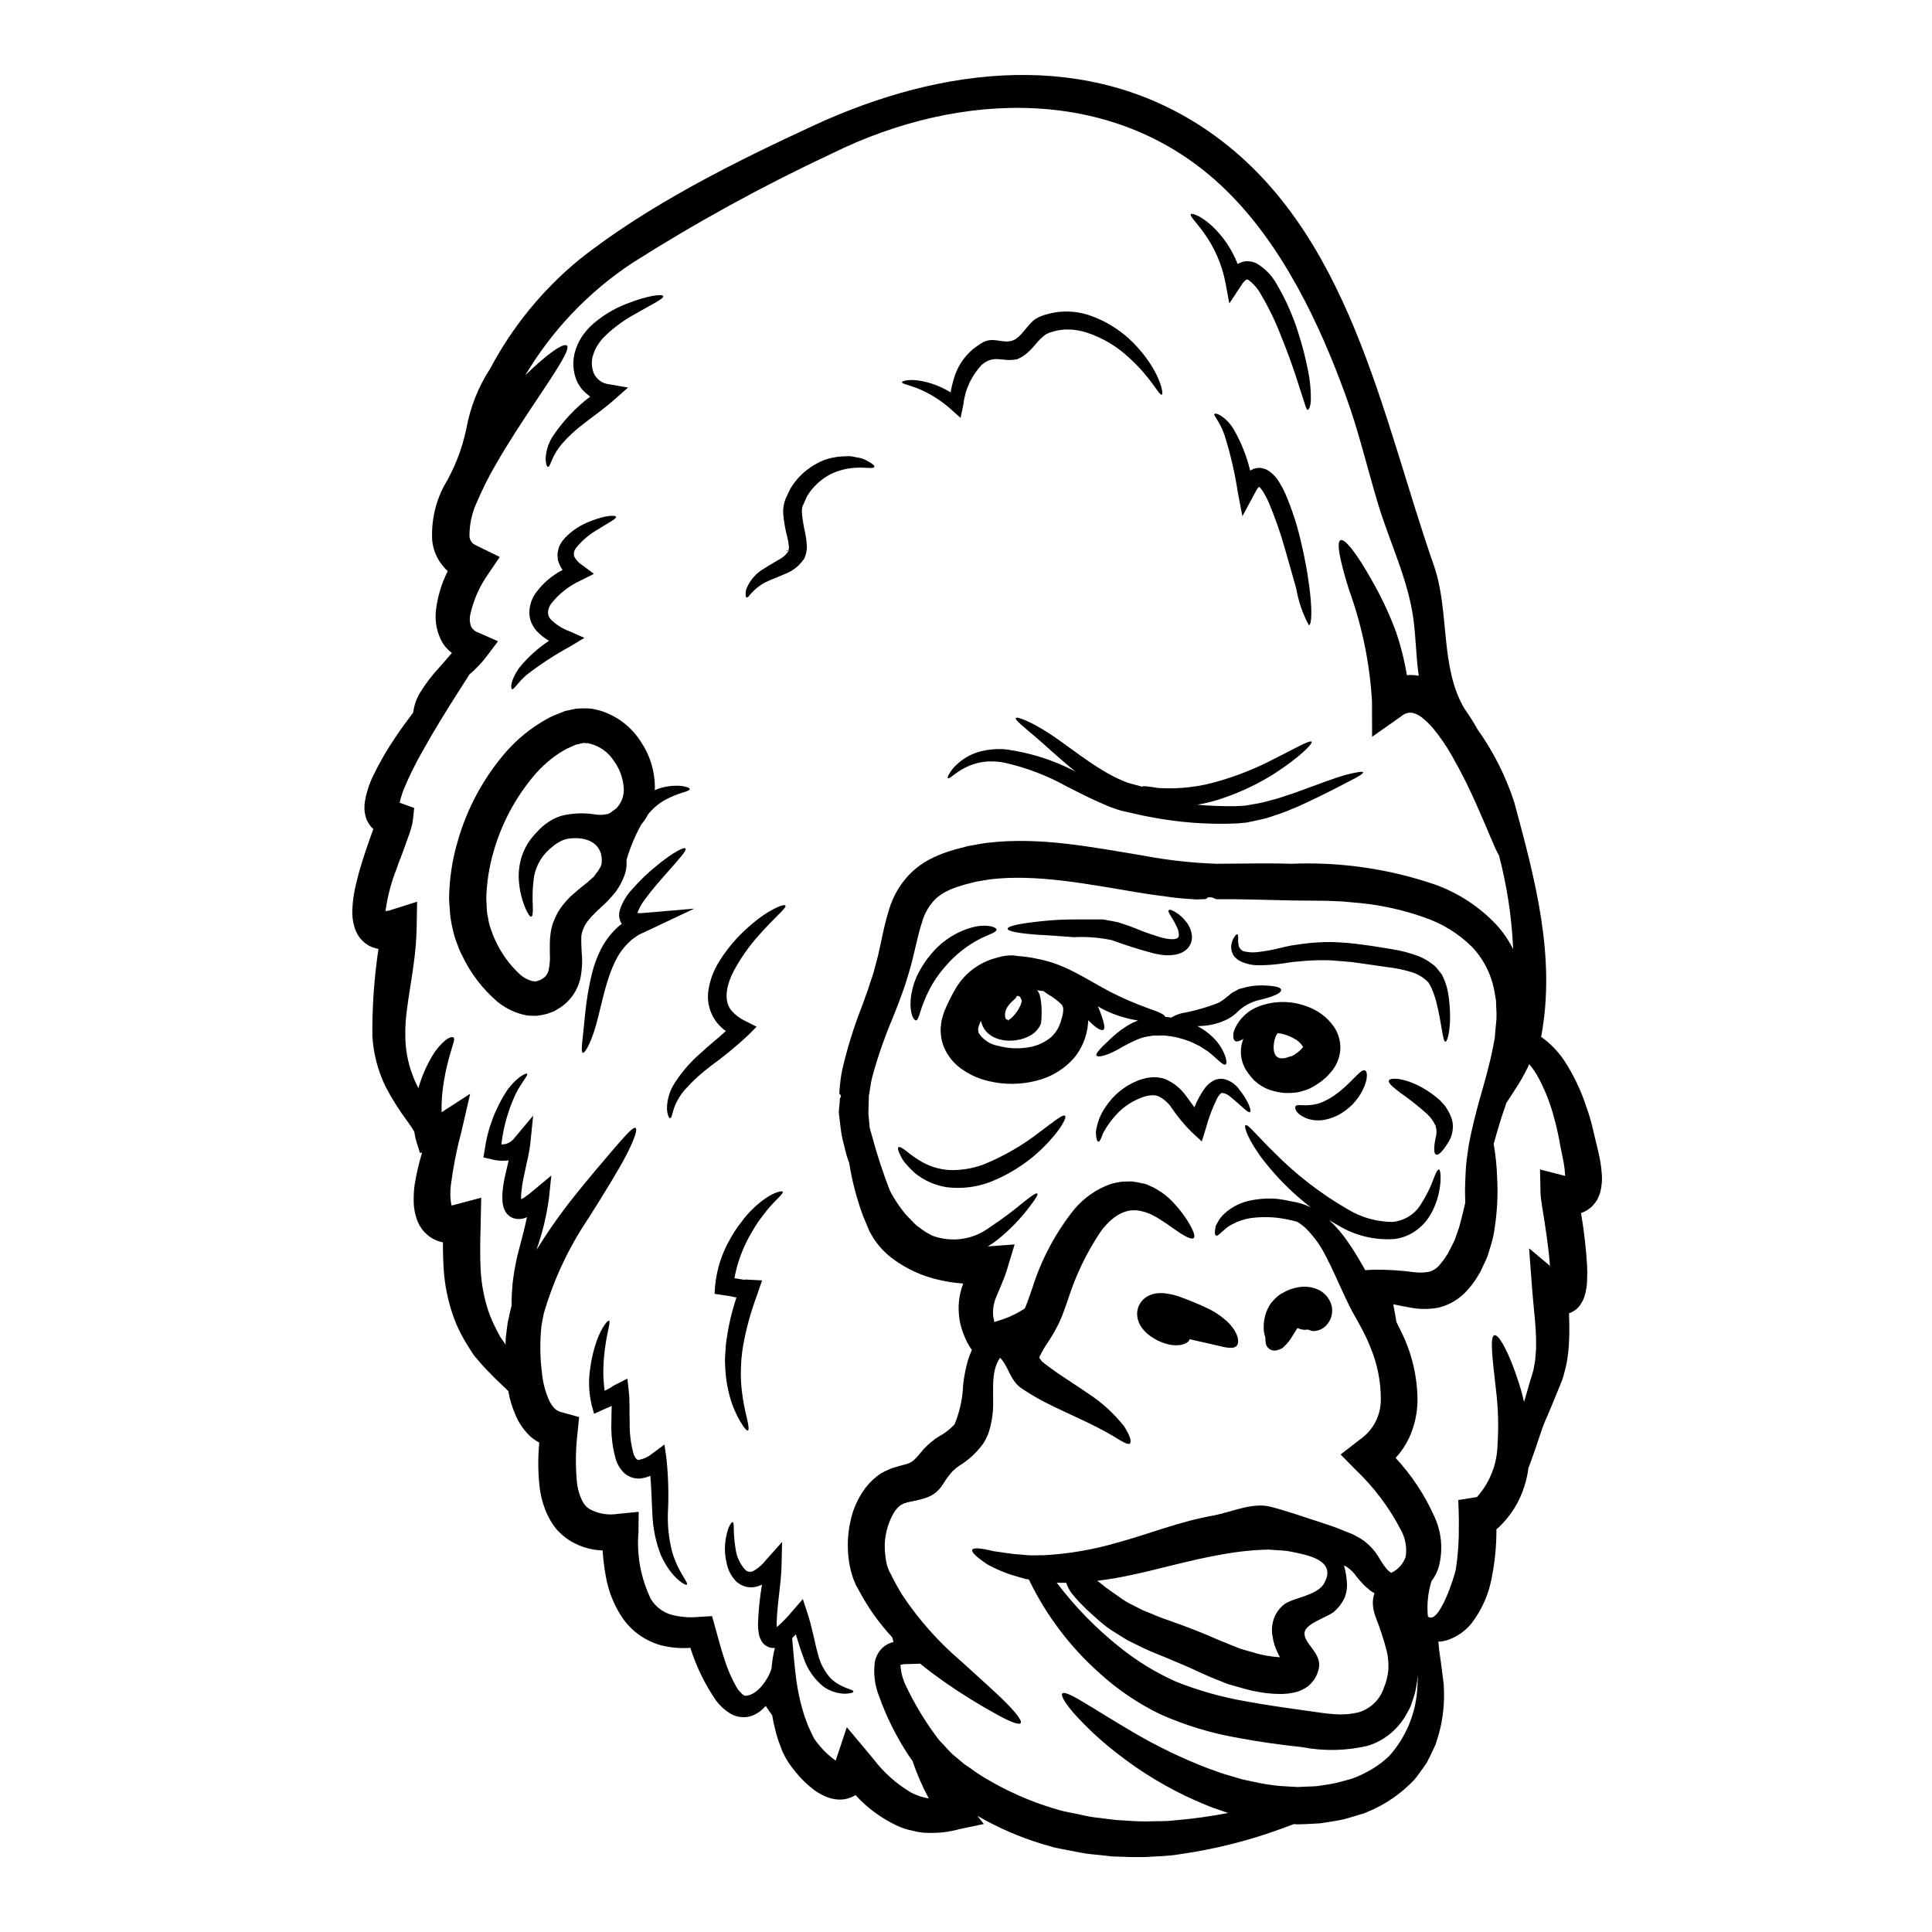 <?xml version="1.0" encoding="UTF-8"?>
<!-- Uploaded to: ICON Repo, www.iconrepo.com, Generator: ICON Repo Mixer Tools -->
<svg fill="#000000" width="800px" height="800px" version="1.1" viewBox="144 144 512 512" xmlns="http://www.w3.org/2000/svg">
 <g>
  <path d="m276.43 498.13c0 0.031 0.031 0.031 0.059 0.059l0.086 0.117h0.004c0.02 0.055 0.051 0.105 0.09 0.148l0.395 0.527 0.734 1.062c0.051 0.113 0.113 0.223 0.18 0.324 0.031-0.473 0-0.941 0.031-1.387l0.027-0.293 0.031-0.531 0.086-0.531 0.117-1.086 0.297-2.148c0.324-1.445 0.617-2.918 1-4.297-0.027-1.887 0.09-3.856 0.27-5.981 0.297-2.449 0.719-4.887 1.262-7.297 0.828-3.297 1.828-6.769 2.562-10.273-0.176 0.059-0.324 0.145-0.531 0.23v0.004c-0.566 0.191-1.164 0.285-1.762 0.266-0.832 0.008-1.648-0.25-2.328-0.734-0.398-0.305-0.75-0.672-1.031-1.09-0.191-0.34-0.355-0.695-0.496-1.059-0.18-0.566-0.297-1.148-0.355-1.738-0.062-0.914-0.055-1.836 0.031-2.754 0.168-1.605 0.441-3.199 0.82-4.769 0.266-1.148 0.531-2.266 0.789-3.387-1.594 0.211-3.211 0.094-4.754-0.344l-1.941-0.445 0.324-1.914c0.801-5.777 2.906-11.297 6.156-16.141 2.707-3.543 4.887-4.328 5.117-4.121 0.395 0.328-1.441 2.121-3.059 5.414-1.969 4.203-3.242 8.699-3.773 13.309 0.418 0.008 0.832-0.031 1.238-0.117 0.953-0.309 1.781-0.918 2.359-1.734l4.824-5.769-0.762 7.477c-0.188 1.523-0.465 3.035-0.824 4.531-0.293 1.387-0.617 2.797-0.91 4.238-0.301 1.391-0.516 2.797-0.652 4.211-0.066 0.566-0.074 1.137-0.027 1.703 0.203-0.113 0.395-0.172 0.617-0.324l0.004 0.004c0.93-0.613 1.816-1.293 2.648-2.031l4.723-3.938-0.617 5.902v0.004c-0.625 4.711-1.742 9.348-3.328 13.832 2.606-4.238 5.438-8.336 8.48-12.273 5.18-6.625 9.535-11.598 12.48-15.07 3.004-3.445 4.723-5.328 5.297-5.004 0.574 0.328-0.203 2.824-2.328 6.977-2.121 4.148-5.707 9.891-10.062 16.84v-0.004c-5.234 7.723-9.234 16.215-11.863 25.164-0.297 1.207-0.445 2.328-0.676 3.504-0.438 4.086-0.395 8.203 0.117 12.277 0.219 2.562 0.863 5.07 1.914 7.418 0.387 0.871 0.934 1.66 1.617 2.328 0.523 0.422 1.137 0.715 1.793 0.855l4.535 1.262-0.395 4.094c-0.547 4.484-0.598 9.012-0.148 13.508 0.184 1.465 0.59 2.894 1.207 4.238 0.414 1.02 1.121 1.891 2.031 2.504 2.34 1.293 5.051 1.746 7.684 1.297l5.414-0.527-0.059 5.356h0.004c-0.52 6.137 0.629 12.301 3.324 17.84 1.207 1.93 3.066 3.359 5.242 4.031 2.426 0.66 4.949 0.867 7.449 0.621l3.473-0.207 0.828 2.918c0.91 3.293 1.645 6.094 2.559 8.801l-0.004-0.004c0.762 2.402 1.766 4.719 3.004 6.914 0.422 0.762 0.969 1.449 1.617 2.031 0.504 0.395 0.59 0.445 0.945 0.445 3.207-0.176 6.094-4.652 6.828-7.273 0.141-1.828 0.434-3.641 0.883-5.418-0.324 0.031-0.652 0.031-0.973 0-0.871-0.18-1.66-0.645-2.238-1.32-0.625-0.832-1.012-1.82-1.117-2.859-0.105-0.719-0.152-1.445-0.148-2.176 0.117-3.492 0.473-6.977 1.062-10.422-0.117 0.059-0.207 0.117-0.328 0.176-0.535 0.23-1.098 0.391-1.676 0.473-0.602 0.117-1.223 0.117-1.824 0-1.172-0.188-2.254-0.738-3.09-1.574-1.215-1.277-2.047-2.867-2.414-4.59-0.324-1.285-0.492-2.609-0.5-3.934 0.012-1.863 0.32-3.711 0.914-5.477 0.5-1.117 0.91-1.676 1.145-1.617s0.328 0.734 0.297 1.969c0.039 1.625 0.188 3.25 0.438 4.856 0.242 2.203 1.18 4.273 2.684 5.906 0.664 0.555 1.629 0.578 2.324 0.059 1.227-0.746 2.305-1.715 3.176-2.856l4.18-4.68-0.145 6.269c-0.117 5.062-1.207 10.332-1.297 15.395 0.027 0.297 0.027 0.59 0.059 0.887h0.004c1.488-1.297 2.867-2.715 4.121-4.238l2.754-3.18 1.266 3.856c1.297 3.973 1.824 7.535 2.676 10.477h0.004c0.555 2.473 1.73 4.762 3.414 6.652 2.973 2.859 6.18 2.859 6.035 3.543 0 0.266-0.707 0.473-2.09 0.559-2.078-0.012-4.102-0.66-5.797-1.855-2.469-1.973-4.312-4.621-5.305-7.621-0.762-1.969-1.383-4.121-2.059-6.269-0.297 0.324-0.648 0.645-0.973 1 0.266 2.754 0.5 6.625 1.117 11.277l0.004-0.004c0.348 2.484 0.859 4.941 1.531 7.356 0.328 1.242 0.73 2.461 1.207 3.656 0.395 1.234 1.262 2.824 1.914 4.266 0.027 0 0.5 0.789 0.883 1.207 0.414 0.527 0.887 1.086 1.355 1.617h-0.004c0.953 1.027 1.996 1.965 3.121 2.801 0.145 0.086 0.266 0.172 0.414 0.266l2.945-8.832 5.766 6.887 1.207 1.445v-0.004c2.754 3.66 6.207 6.734 10.156 9.055 1.438 0.742 2.988 1.25 4.594 1.5-1.715-3.195-3.164-6.523-4.332-9.953-0.031-0.059-0.234-0.324-0.234-0.324l-0.734-1.059-0.004 0.004c-3.269-4.949-5.93-10.277-7.918-15.867-1.133-2.902-1.496-6.043-1.059-9.129 0.234-1.047 0.695-2.031 1.355-2.883 0.691-0.891 1.617-1.57 2.676-1.969 0.285-0.113 0.582-0.203 0.883-0.266-0.09-0.414-0.176-0.828-0.297-1.207h0.004c-1.762-1.91-3.402-3.926-4.918-6.035-1.477-2.113-2.824-4.312-4.031-6.59l-0.469-0.855-0.148-0.203c-0.027-0.09-0.176-0.395-0.176-0.395l-0.027-0.117-0.176-0.395h-0.004c-0.297-0.66-0.543-1.336-0.738-2.031-0.465-1.516-0.781-3.074-0.941-4.652-0.336-3.055-0.188-6.144 0.441-9.156 0.633-3.324 2.012-6.465 4.035-9.184 1.156-1.52 2.559-2.832 4.148-3.887 0.867-0.484 1.762-0.918 2.68-1.297 0 0 1.383-0.395 1.441-0.441 3.477-1.059 3.652-0.527 5.977-3.238l0.707-0.852 0.324-0.414 0.09-0.09 0.293-0.324 0.176-0.145v0.004c0.492-0.523 1.02-1.016 1.574-1.473l1.09-0.855 0.855-0.559h-0.004c1.59-0.852 3.031-1.953 4.269-3.266 1.402-3.356 2.18-6.938 2.293-10.57 0.258-2.176 0.684-4.332 1.27-6.445 0.293-0.941 0.645-1.859 1.059-2.754-0.27-0.32-0.504-0.664-0.707-1.027-0.465-0.762-0.871-1.559-1.207-2.387-0.324-0.766-0.586-1.531-0.855-2.363-0.117-0.395-0.234-0.828-0.352-1.328l0.004 0.004c-0.117-0.484-0.195-0.977-0.238-1.473-0.402-2.938-0.078-5.93 0.941-8.715 0.035-0.098 0.062-0.195 0.086-0.297-2.07-0.145-4.129-0.445-6.152-0.906-4.656-1.004-9.039-3.019-12.832-5.906-1.941-1.504-3.606-3.336-4.914-5.414l-0.473-0.828-0.234-0.395-0.117-0.203-0.203-0.441-0.531-1.266c-0.355-0.855-0.703-1.707-1.059-2.531h-0.004c-1.68-4.551-2.914-9.254-3.68-14.043-0.145-0.469-0.324-0.969-0.5-1.441-0.395-1.207-0.648-2.473-0.973-3.707-0.344-1.293-0.598-2.609-0.766-3.938-0.148-1.383-0.328-2.754-0.5-4.18 0-1.262 0.266-2.531 0.266-3.793l0.266-0.473v-0.395l-0.266-0.328-0.145-0.055 0.055-1.031 0.207-2.121c0.156-1.418 0.402-2.82 0.738-4.207 1.324-5.5 3.035-10.898 5.113-16.16 0.473-1.297 0.941-2.621 1.414-3.938 0.395-1.266 0.828-2.531 1.266-3.828 0.441-1.301 0.762-2.754 1.145-4.148l0.297-1.09 0.207-0.941 0.469-2.09c0.617-2.887 1.207-5.902 2.238-9.215h0.004c1.09-3.723 3.102-7.109 5.856-9.84 1.445-1.383 3.066-2.559 4.828-3.504 1.641-0.859 3.352-1.578 5.117-2.148 1.676-0.559 3.414-0.941 5.117-1.414 1.734-0.297 3.477-0.676 5.211-0.883 14.07-1.648 27.816 1.203 41.211 3.387h-0.004c6.414 1.219 12.906 1.945 19.43 2.176 6.715-0.027 13.383-0.203 19.84 0 13.023-0.547 26.035 1.348 38.359 5.594 6.125 2.246 11.641 5.894 16.102 10.66 1.73 1.922 3.199 4.07 4.356 6.387-0.355-8.375-1.609-16.688-3.738-24.797-1.18-2.004-2.793-6.387-5.512-12.453-2.086-4.863-4.453-9.602-7.082-14.191-1.441-2.543-3.109-4.957-4.977-7.211-0.883-1.02-1.859-1.957-2.918-2.793-0.738-0.594-1.605-1.004-2.527-1.207-1.012-0.133-2.031 0.18-2.797 0.852l-7.832 5.512-0.027-9.445c-0.59-10.086-2.641-20.027-6.094-29.52-2.387-7.684-3.418-12.625-2.238-13.156 1.148-0.469 4.238 3.445 8.266 10.602v-0.004c2.449 4.262 4.555 8.715 6.289 13.312 1.352 3.871 2.363 7.852 3.031 11.895 0.992-0.109 1.996-0.07 2.977 0.117 0.055 0 0.113 0.031 0.172 0.031-0.703-4.723-0.734-9.418-1.355-14.512-1.324-10.773-6.445-20.992-9.535-31.352-2.824-9.418-5.062-19.047-8.445-28.289-7.008-19.34-16.957-40.215-31.969-54.754-28.547-27.715-70.121-26.336-104.18-9.523-18.328 8.574-36.086 18.316-53.164 29.168-11.48 7.641-21.098 17.762-28.141 29.617 5.949-5.828 10.215-8.684 11.039-7.871 0.973 0.973-2.824 6.625-8.859 15.66-3.004 4.535-6.598 9.918-10.066 15.984h-0.004c-1.801 3.09-3.41 6.293-4.812 9.586-1.395 2.891-2.109 6.062-2.09 9.273 0.012 0.609 0.242 1.191 0.648 1.645 0.203 0.395 0.941 0.734 1.734 1.121l5.652 2.754-3.121 4.59v0.004c-2.207 3.148-3.785 6.699-4.648 10.449-0.281 1.109-0.23 2.277 0.148 3.356 0.422 0.812 1.152 1.418 2.031 1.68l5.117 2.266-2.856 3.797c-1.383 1.84-2.969 3.516-4.723 5.004-1 1.574-2.117 3.324-3.352 5.269-2.754 4.328-6.035 9.57-9.363 15.57h-0.004c-1.73 3.078-3.281 6.254-4.648 9.512-0.465 1.176-0.84 2.387-1.117 3.621l3.852 1.414-0.324 3.09h0.004c-0.105 0.785-0.27 1.562-0.5 2.324l-0.531 1.648c-0.324 1-0.762 2-1.086 3.004-0.617 1.941-1.531 3.887-2.148 5.856-1.461 3.621-2.469 7.406-3.004 11.273v0.117l0.883-0.117 7.477-2.363-0.117 6.918c-0.234 11.273-3.18 20.516-3.004 28.316v0.004c-0.023 3.617 0.613 7.211 1.887 10.598 0.449 1.23 0.977 2.43 1.574 3.59 0.773-2.727 1.871-5.356 3.266-7.828 0.973-1.828 2.269-3.465 3.824-4.828 1.148-0.914 1.914-1 2.207-0.789 0.395 0.297 0.086 1.117-0.266 2.297-0.328 1.117-0.887 2.887-1.414 5.09l0.004 0.004c-0.652 2.66-1.105 5.367-1.352 8.094-0.117 1.441-0.156 2.887-0.117 4.332l7.578-4.906-2.43 10.5c-1.223 4.566-2.125 9.207-2.711 13.895-0.211 1.734-0.152 3.492 0.18 5.207 0.418-0.059 0.832-0.156 1.234-0.289l6.652-1.766-0.145 6.652v0.676c-0.148 4.383-0.207 8.504 0.027 12.336 0.23 3.543 0.914 7.043 2.031 10.418 0.539 1.566 1.199 3.09 1.965 4.562 0.355 0.707 0.734 1.414 1.09 2.121h0.004c-0.02-0.02-0.043-0.031-0.07-0.031zm110.39-29.406 0.176 0.117c0.762 0.531 1.574 1.18 2.234 1.617 0.648 0.328 1.234 0.707 1.914 1.031 5.086 1.871 10.77 1.039 15.105-2.207 3.156-2.086 6.191-4.344 9.094-6.769 2.09-1.648 3.266-2.473 3.543-2.207 0.277 0.266-0.469 1.473-2.117 3.59v-0.004c-2.398 3.172-5.176 6.039-8.266 8.539-0.863 0.684-1.766 1.312-2.707 1.883l7.086-0.531-2.031 6.715c-0.914 2.941-2.031 5.117-2.754 7.035h-0.004c-0.633 1.395-0.953 2.91-0.941 4.445l0.059 0.707h0.004c0.004-0.035-0.008-0.066-0.031-0.09-0.004 0.09 0.004 0.18 0.031 0.266l0.145 0.762c0.059 0.266 0.117 0.5 0.176 0.766l0.297-0.148v0.004c0.059-0.016 0.117-0.035 0.176-0.059l0.266-0.086 0.559-0.176v-0.004c1.402-0.406 2.762-0.949 4.062-1.617 0.973-0.473 1.828-1.004 2.648-1.504 0.09-0.234 0.207-0.441 0.297-0.645 0.5-1.18 1.18-3.238 1.828-5.066h-0.004c2.379-7.484 6.117-14.469 11.02-20.605 2.551-3.043 5.863-5.352 9.602-6.691 0.934-0.27 1.887-0.477 2.852-0.617 0.973-0.059 1.914-0.086 2.856-0.086 0.887 0.117 1.766 0.297 2.594 0.473l0.617 0.113 0.145 0.059c0.168 0.031 0.336 0.07 0.5 0.121 0.078 0.043 0.156 0.082 0.238 0.117l0.883 0.395 0.855 0.395 1.09 0.648h-0.004c0.652 0.367 1.273 0.789 1.855 1.262 0.945 0.754 1.824 1.59 2.621 2.504 1.238 1.348 2.352 2.809 3.324 4.356 1.531 2.504 2.117 4.031 1.648 4.535s-2.09-0.207-4.449-1.859c-1.18-0.789-2.559-1.824-4.148-2.824h0.004c-0.793-0.531-1.621-1.012-2.473-1.441-0.375-0.195-0.773-0.352-1.18-0.473l-0.559-0.23-0.91-0.234c-3.738-1.004-7.449 0.676-10.922 5.324-3.75 5.59-6.684 11.688-8.715 18.105-0.676 1.828-1.148 3.445-2.148 5.711-0.887 1.887-1.91 3.703-3.062 5.441-0.82 1.168-1.547 2.398-2.176 3.684-0.117 0.207-0.059 0.234-0.145 0.395-0.031 0-0.148 0.031 0.027 0.297 0.176 0.266 0.441 0.531 0.648 0.855 0.559 0.441 1.355 1.09 1.793 1.387 1.203 0.855 2.328 1.734 3.562 2.5 2.383 1.621 4.766 3.121 6.914 4.625v-0.008c3.598 2.344 6.789 5.258 9.449 8.625 1.648 2.504 2.031 4.148 1.574 4.594-0.457 0.445-2.031-0.445-4.383-1.945-2.207-1.297-5.652-3.121-10.156-5.18-2.238-1.062-4.769-2.18-7.539-3.594-1.383-0.645-2.824-1.531-4.297-2.387-0.914-0.559-1.414-0.883-2.176-1.383-3.289-2.172-3.484-5.777-5.848-8.234-2.754 3.707-1.527 9.977-1.941 14.367v-0.004c-0.121 1.34-0.348 2.668-0.676 3.973l-0.324 1.18-0.297 0.828h0.004c-0.34 0.828-0.754 1.629-1.238 2.387-1.727 2.391-3.918 4.414-6.445 5.941l-0.648 0.473-0.324 0.297c-0.402 0.309-0.766 0.664-1.09 1.059l-0.059 0.059c-0.027 0.027-0.266 0.355-0.266 0.355l-0.5 0.617c-0.324 0.395-0.59 0.855-0.883 1.262l-0.562 0.855c-0.117 0.176-0.145 0.234-0.352 0.531-0.203 0.297-0.445 0.527-0.676 0.789l0.004-0.004c-0.562 0.613-1.219 1.129-1.945 1.531-0.543 0.297-1.117 0.535-1.707 0.707-0.805 0.258-1.617 0.473-2.441 0.648l-1.887 0.395-0.5 0.117-0.176 0.086c-0.148 0.031-0.297 0.09-0.441 0.117-0.328 0.09-0.559 0.324-0.887 0.414-0.602 0.441-1.133 0.973-1.574 1.574-2.137 3.359-3.07 7.344-2.648 11.305 0.062 0.902 0.195 1.797 0.395 2.68 0.113 0.504 0.273 0.996 0.473 1.473l0.145 0.395 0.09 0.176 0.395 0.734v0.004c0.945 1.934 1.984 3.82 3.121 5.648 4.324 6.484 9.527 12.34 15.453 17.398 5.062 4.621 9.391 8.418 12.16 11.246 2.766 2.824 4.09 4.68 3.68 5.207-0.41 0.527-2.535-0.23-6.039-2.148-4.898-2.668-9.645-5.606-14.219-8.801-2-1.414-4.148-3.004-6.356-4.797l-3.856 0.117c-0.508-0.031-1.016 0.07-1.473 0.293 0.176 0.086 0.059 0.086 0.117 0.266 0.148 1.789 0.629 3.535 1.414 5.152 2.242 4.75 4.957 9.266 8.094 13.48l0.586 0.789 0.09 0.09c0.059 0.059 0.441 0.5 0.441 0.5l1.574 1.676h0.004c0.492 0.578 1.02 1.125 1.574 1.648l1.531 1.266 1.574 1.324 1.855 1.266h-0.004c1.227 0.918 2.508 1.762 3.832 2.531 5.609 3.356 11.609 6.016 17.863 7.922l2.031 0.586 0.828 0.207 1.09 0.234c1.5 0.293 2.973 0.586 4.414 0.91h-0.004c1.391 0.309 2.797 0.527 4.215 0.652 1.324 0.176 2.648 0.355 3.977 0.5 2.707 0.176 5.414 0.395 8.035 0.395 2.621-0.117 5.211 0.031 7.742-0.297h-0.004c4.723-0.395 9.418-1.043 14.07-1.941-0.762-0.266-1.531-0.531-2.293-0.789-2.297-0.703-4.418-1.703-6.539-2.59v0.004c-7.273-3.246-14.121-7.367-20.395-12.273-4.234-3.242-8.156-6.871-11.719-10.836-2.414-2.824-3.445-4.68-3.004-5.18s2.387 0.355 5.535 2.266c3.148 1.855 7.566 4.68 13.098 7.918v0.004c6.387 3.762 13.07 6.992 19.988 9.652 1.945 0.645 3.891 1.473 5.981 2 1 0.297 2.059 0.59 3.09 0.914 1.059 0.234 2.117 0.441 3.18 0.676 2.164 0.477 4.356 0.828 6.559 1.059 1.121 0.09 2.238 0.148 3.356 0.207l1.676 0.086 1.68-0.086c1.117-0.059 2.266-0.059 3.352-0.148 1.09-0.172 2.18-0.352 3.266-0.5h0.008c1.066-0.156 2.117-0.395 3.148-0.703 0.91-0.234 1.824-0.5 2.707-0.734 2.008-0.707 3.934-1.633 5.738-2.758 1.516-0.926 2.926-2.012 4.215-3.234 4.5-4.996 7.152-11.391 7.504-18.105 0.027-0.883 0.086-1.707 0.117-2.562l-0.09-0.617c0.016 0.73-0.055 1.461-0.203 2.18-0.18 1.312-0.484 2.606-0.914 3.856l-0.559 1.574-0.117 0.395c-0.066 0.129-0.125 0.262-0.18 0.395l-0.176 0.352-0.5 0.914c-0.672 1.324-1.512 2.551-2.504 3.652-2.113 2.434-4.863 4.231-7.945 5.184-5.688 1.355-11.598 1.488-17.34 0.391-5.356-0.586-11.02-1.324-16.777-2.414v0.004c-7.203-1.219-14.223-3.336-20.902-6.301-5.957-2.883-11.461-6.625-16.336-11.098-7.574-6.777-13.773-14.957-18.254-24.082l-0.293-0.559c-0.297-0.059-0.621-0.086-0.914-0.145-1.387-0.395-2.707-0.789-3.938-1.148h0.004c-2.102-0.723-4.141-1.617-6.094-2.676-2.856-1.918-4.297-3.269-4.031-3.891 0.27-0.617 2.266-0.469 5.594 0.355 1.676 0.203 3.543 0.559 5.738 0.789 1.117 0.086 2.328 0.203 3.621 0.297 1.297 0.09 2.621-0.031 4.035 0v-0.004c6.715-0.367 13.363-1.523 19.809-3.445 7.539-2.004 15.926-5.477 25.492-7.156 4.445-0.883 9.949-3.414 14.539-2.293 4.269 1.031 8.977 2.754 13.309 4.121 2 0.648 3.973 1.297 5.797 2.062 0.914 0.395 1.828 0.734 2.707 1.086l0.414 0.176 0.059 0.059 0.145 0.059 0.324 0.176 0.59 0.324c0.234 0.117 0.355 0.176 0.648 0.355l0.91 0.617h0.004c1.801 1.344 3.285 3.062 4.356 5.035 0.414 0.676 0.789 1.207 1.117 1.676 0.297 0.395 0.621 0.766 0.914 1.117l0.887 0.707v0.004c1.82-0.844 3.211-2.398 3.852-4.297 0.363-2.363-0.051-4.781-1.18-6.891-3.106-6.039-7.203-11.512-12.129-16.188l-3.938-4.008 4.797-3.707 0.324-0.266h0.004c3.523-2.422 5.602-6.453 5.527-10.73 0.004-4.703-0.934-9.355-2.754-13.691-0.445-1.059-0.887-2.207-1.387-3.148l-0.734-1.473-0.883-1.621c-0.617-1.086-1.207-2.176-1.793-3.234-0.586-1.059-1.121-2.18-1.621-3.238-2-4.238-3.621-8.066-5.324-11.305h-0.004c-1.371-2.805-3.203-5.363-5.418-7.566-0.684-0.625-1.422-1.184-2.207-1.676-1.871-0.527-3.781-0.902-5.707-1.117-2.199-0.203-4.41-0.164-6.598 0.113-1.707 0.27-3.356 0.816-4.887 1.621-2.387 1.18-3.738 3.445-4.387 3.004-0.293-0.176-0.352-0.789-0.172-1.766 0.027-0.266 0.086-0.531 0.145-0.828 0.145-0.293 0.355-0.617 0.559-1 0.438-0.82 1.016-1.559 1.707-2.176 1.707-1.586 3.781-2.719 6.035-3.301 2.644-0.656 5.383-0.867 8.098-0.617 1.227 0.148 2.441 0.367 3.648 0.648 1.773 0.258 3.5 0.789 5.113 1.574-4.598-3.539-8.738-7.637-12.328-12.199-4.094-5.266-5.535-9.273-4.949-9.566 0.617-0.355 3.035 2.793 7.598 7.238 5.754 5.84 12.27 10.879 19.367 14.984 3.582 2.195 7.691 3.379 11.891 3.418 3.207-0.25 6.09-2.059 7.707-4.836 1.316-2.047 2.402-4.227 3.238-6.508 0.617-1.676 1.117-2.621 1.441-2.562s0.5 1.09 0.441 2.977c-0.168 2.731-0.867 5.406-2.059 7.871-0.434 0.848-0.926 1.664-1.473 2.445-0.652 0.859-1.402 1.641-2.238 2.324-1.867 1.578-4.164 2.562-6.594 2.828-5.156 0.336-10.293-0.918-14.715-3.59-0.855-0.473-1.68-0.973-2.477-1.473 1.961 1.82 3.703 3.863 5.184 6.094 1.574 2.234 3.004 4.723 4.418 7.211l2.203-0.117v-0.004c3.652-0.043 7.301 0.184 10.922 0.68 1.336 0.152 2.688 0.094 4.004-0.18 1.043-0.348 1.965-0.988 2.648-1.852 0.672-0.785 1.285-1.621 1.824-2.504l0.234-0.324 0.086-0.176 0.473-0.914c0.297-0.586 0.59-1.18 0.883-1.734h0.004c0.285-0.477 0.504-0.992 0.648-1.531l0.5-1.383c0.367-1 0.672-2.023 0.914-3.062 0.441-1.617 0.789-3.18 1.148-4.723-0.031-1.148-0.059-2.297-0.059-3.504 0.027-1.887 0.145-3.766 0.23-5.652 0.086-1.887 0.504-4.094 0.766-6.211 0.789-4.18 1.855-8.477 3.09-12.805 1.234-4.324 2.531-8.805 3.387-13.383l0.328-1.738 0.086-0.441 0.027-0.176 0.059-0.941c0.117-1.234 0.234-2.504 0.355-3.766 0.055-1.129 0.035-2.258-0.059-3.387l-0.059-1.68-0.297-1.676c-0.68-4.633-2.75-8.949-5.945-12.371-3.617-3.621-8.035-6.352-12.895-7.973-5.394-1.902-11-3.156-16.691-3.742-1.5-0.117-2.973-0.27-4.473-0.414-1.531-0.059-3.035-0.145-4.566-0.203l-9.535-0.09c-6.508-0.117-13.039-0.395-19.68-0.324l-1.234-0.5h-0.984l-0.617 0.473-2.531 0.086c-1.68-0.117-3.543-0.234-5.297-0.414-3.477-0.441-6.949-0.914-10.363-1.473-13.598-2.293-26.582-4.797-38.414-3.504-1.473 0.176-2.914 0.473-4.356 0.707-1.383 0.395-2.754 0.645-4.121 1.117l-0.004 0.008c-1.262 0.359-2.484 0.84-3.648 1.438-1.02 0.508-1.961 1.152-2.801 1.918-1.66 1.629-2.879 3.652-3.543 5.883-0.855 2.504-1.473 5.387-2.18 8.332l-0.527 2.207-0.328 1.203-0.293 1.062c-0.445 1.441-0.789 2.754-1.297 4.266-0.508 1.512-1.031 2.918-1.574 4.356-0.5 1.355-1.031 2.68-1.574 4.035l0.004 0.008c-2.066 4.856-3.828 9.84-5.269 14.922-0.332 1.16-0.59 2.344-0.762 3.539l-0.27 1.734-0.145 0.855v0.707c-0.059 1.262-0.09 2.531-0.117 3.793 0.086 1.062 0.203 2.148 0.297 3.211l-0.004 0.004c0.008 0.199 0.027 0.395 0.059 0.59 0.234 0.824 0.469 1.617 0.703 2.504l0.004-0.004c1.289 4.805 2.844 9.535 4.652 14.172 0.145 0.266 0.297 0.559 0.441 0.824l-0.004-0.004c0.938 1.672 2 3.266 3.184 4.773 0.535 0.707 1.137 1.367 1.793 1.965l0.914 0.969 0.473 0.445 0.086 0.117c0.039 0.031 0.07 0.066 0.098 0.105zm181.64-13.922c0.188 1.773 0.047 3.57-0.414 5.297-0.215 0.609-0.461 1.211-0.738 1.793-0.43 0.688-0.934 1.332-1.496 1.914-0.648 0.57-1.371 1.047-2.152 1.414-0.219 0.094-0.445 0.172-0.676 0.234l0.086 0.527c0.754 4.484 1.262 9.008 1.531 13.547 0.059 1.145 0.059 2.328 0 3.562v-0.004c-0.016 1.488-0.246 2.965-0.676 4.387l-0.234 0.676h-0.004c-0.121 0.305-0.27 0.602-0.438 0.883-0.703 1.422-1.941 2.5-3.445 3.004 0.086 2.754 0.145 5.449-0.031 8.184-0.059 1.25-0.188 2.5-0.395 3.738-0.164 1.223-0.422 2.434-0.766 3.621-0.273 1.18-0.656 2.336-1.148 3.445-0.387 0.973-0.77 1.914-1.148 2.824-0.789 1.855-1.504 3.621-2.207 5.328-0.727 1.559-1.355 3.164-1.887 4.801-0.973 2.973-1.883 5.652-2.734 7.918l-0.441 1.145c-0.203 1.66-0.57 3.297-1.09 4.891-1.262 4.035-3.519 7.691-6.566 10.625l-0.824 0.734 0.004 0.004c0.016 4.129-0.371 8.246-1.148 12.301-0.75 4.57-2.609 8.887-5.418 12.57-1.688 2.098-3.945 3.664-6.508 4.504l-1.234 0.293-0.617 0.09-0.473-0.031s0.059 0.562 0.09 0.766c0.059 0.473 0.059 1.031 0.117 1.473l0.172 1.145c0.176 1.301 0.395 2.68 0.562 4.152 0.086 0.734 0.203 1.5 0.293 2.266 0.031 0.395 0.09 0.789 0.148 1.18l0.059 0.617 0.027 0.789 0.004 0.004c0.184 3.957-0.234 7.914-1.238 11.746-0.324 1.031-0.648 2.121-0.973 3.18l-1.5 3.18-0.828 1.617-1.027 1.5c-0.789 0.973-1.414 2.062-2.266 3.004h0.004c-3.559 3.781-7.898 6.734-12.719 8.66l-0.203 0.086-0.09 0.031-0.473 0.203-0.469 0.117-0.973 0.297-1.887 0.559c-1.277 0.414-2.586 0.73-3.91 0.941-1.328 0.207-2.68 0.414-4.035 0.648-1.355 0.117-2.707 0.145-4.094 0.234l-2.031 0.059-1.086-0.059c-0.828 0.297-1.574 0.586-2.445 0.914v0.004c-9.086 3.391-18.516 5.777-28.117 7.117-2.734 0.473-5.621 0.473-8.539 0.676-2.914 0.09-5.902-0.027-8.945-0.145-1.574-0.176-3.121-0.355-4.723-0.5-1.543-0.141-3.078-0.367-4.594-0.676-1.441-0.297-2.945-0.559-4.418-0.855l-1.117-0.234-0.5-0.117-0.297-0.059-0.586-0.176-2.363-0.676 0.004-0.004c-6-1.816-11.77-4.324-17.191-7.477l1.707 2.176-6.445 1.355v-0.004c-2.625 0.738-5.344 1.074-8.066 1.004-1.492 0.02-2.981-0.18-4.414-0.59-1.5-0.289-2.957-0.773-4.328-1.441-4.059-1.945-7.707-4.656-10.746-7.977-0.801 0.484-1.676 0.832-2.59 1.027-1.047 0.211-2.129 0.211-3.176 0-0.824-0.148-1.629-0.406-2.387-0.766-1.184-0.516-2.293-1.188-3.297-2-1.664-1.301-3.164-2.793-4.477-4.445-0.641-0.762-1.238-1.559-1.793-2.387-0.641-0.973-1.199-1.996-1.68-3.059-0.559-1.574-1.148-2.887-1.617-4.652-0.434-1.598-0.789-3.219-1.062-4.856-0.527-0.734-1.117-1.574-1.734-2.504-0.984 1.191-2.262 2.106-3.707 2.648-1.945 0.637-4.07 0.379-5.805-0.703-1.43-0.898-2.68-2.055-3.68-3.418-2.926-4.281-5.207-8.973-6.769-13.922-2.539 0.195-5.09-0.016-7.562-0.617-4.168-1.086-7.816-3.609-10.301-7.125-2.336-3.406-3.894-7.285-4.566-11.363-0.402-2.211-0.68-4.445-0.824-6.691-0.559-0.059-1.148-0.086-1.707-0.145-2.648-0.34-5.188-1.285-7.414-2.754-1.191-0.809-2.273-1.77-3.215-2.859-0.848-1.074-1.578-2.238-2.176-3.469-1.066-2.238-1.781-4.629-2.121-7.086-0.5-4.074-0.551-8.188-0.145-12.273-0.859-0.453-1.656-1.008-2.387-1.648-1.625-1.543-2.926-3.394-3.824-5.449-0.941-2.094-1.613-4.297-2.004-6.559-0.23-0.207-0.395-0.395-0.645-0.621-1.031-1-2.148-2.059-3.266-3.148-1.148-1.203-2.531-2.559-3.594-3.824l-0.824-0.973-0.441-0.5-0.207-0.266c-0.059-0.059-0.266-0.355-0.266-0.355l-0.117-0.145c-0.527-0.828-1.059-1.648-1.574-2.504-1.102-1.762-2.066-3.606-2.887-5.512-1.672-4.121-2.742-8.465-3.176-12.891-0.27-2.918-0.328-5.801-0.328-8.715-0.086 0-0.145 0.027-0.203 0-1.535-0.332-2.957-1.062-4.121-2.121-1.023-0.922-1.828-2.055-2.363-3.324-0.715-1.797-1.074-3.719-1.062-5.652-0.023-1.477 0.074-2.957 0.297-4.418 0.465-2.766 1.102-5.496 1.914-8.184h-0.559l-0.645-2.059h-0.004c-0.387-1.156-0.676-2.352-0.852-3.559-0.5-0.828-1.059-1.648-1.676-2.531h-0.004c-2.231-2.977-4.219-6.129-5.945-9.426-2.023-4.188-3.203-8.734-3.477-13.379-0.066-7.727 0.477-15.441 1.621-23.078-0.926-0.16-1.82-0.469-2.648-0.914-1.074-0.641-1.992-1.516-2.68-2.562-0.504-0.816-0.887-1.699-1.137-2.625-0.367-1.371-0.523-2.793-0.469-4.211 0.105-2.547 0.488-5.07 1.145-7.535 0.531-2.266 1.18-4.418 1.855-6.508 0.672-2.09 1.387-4.094 2.062-6.008 0.176-0.469 0.355-0.941 0.5-1.441v0.004c-0.223-0.18-0.43-0.379-0.621-0.59-0.48-0.613-0.887-1.285-1.207-2-0.188-0.578-0.336-1.168-0.441-1.766-0.078-0.473-0.102-0.953-0.07-1.434-0.02-0.426 0.012-0.848 0.086-1.266 0.387-2.434 1.129-4.793 2.207-7.008 1.715-3.547 3.688-6.961 5.906-10.215 1.574-2.363 3.18-4.535 4.723-6.566v0.004c0.211-1.836 0.812-3.602 1.766-5.18 1.477-2.434 3.203-4.703 5.152-6.773 1.059-1.238 2.234-2.535 3.324-3.828h0.004c-0.953-0.715-1.77-1.59-2.418-2.59-1.566-2.684-2.195-5.809-1.793-8.887 0.445-3.566 1.5-7.027 3.121-10.234-0.375-0.312-0.719-0.656-1.031-1.031-1.727-1.941-2.805-4.367-3.09-6.945-0.309-4.984 0.738-9.961 3.031-14.395 2.871-4.785 4.91-10.02 6.031-15.484 1.039-5.656 3.191-11.051 6.332-15.867 5.859-11.039 13.844-20.812 23.492-28.762 18.277-14.512 41.504-26.051 62.641-35.793 33.613-15.457 72.5-20.281 104.38 1.855 37.293 25.875 45.656 75.27 59.551 114.98 4.234 12.203 1.5 26.938 8.152 38.008v-0.004c0.031 0.062 0.07 0.125 0.121 0.176 1.176 1.652 2.258 3.371 3.238 5.148 4.223 5.922 7.519 12.453 9.773 19.371 5.562 20.609 11.094 41.008 7.125 62.188 2.449 1.73 4.551 3.902 6.203 6.402 2.418 3.742 4.348 7.777 5.738 12.012 0.805 2.238 1.465 4.531 1.969 6.859 0.441 1.969 1.059 4.207 1.574 6.691 0.27 1.336 0.457 2.688 0.559 4.051zm-9.688 0.824v-0.207c-0.059-0.988-0.164-1.969-0.324-2.945-0.355-2.062-0.887-4.269-1.297-6.691-0.328-1.766-0.855-3.977-1.387-5.859h0.004c-0.961-3.598-2.332-7.074-4.09-10.359-0.68-1.262-1.488-2.449-2.414-3.543-0.801 1.727-1.695 3.406-2.68 5.035-1.328 2.09-2.445 3.824-3.445 5.328 0 0.086-0.059 0.176-0.059 0.266-1.297 3.707-2.328 7.184-3.238 10.535 0.52 2.949 0.824 5.93 0.914 8.922 0.25 4.438 0.031 8.887-0.648 13.277-0.18 1.383-0.461 2.75-0.852 4.09-0.207 0.734-0.445 1.473-0.676 2.238-0.195 0.715-0.441 1.414-0.738 2.09-0.297 0.586-0.559 1.18-0.855 1.793l-0.414 0.883-0.117 0.234-0.027 0.117-0.207 0.395-0.324 0.5 0.004 0.004c-0.836 1.48-1.832 2.859-2.973 4.121-1.984 2.273-4.613 3.894-7.539 4.652-2.516 0.508-5.109 0.52-7.629 0.027-1.676-0.297-3.148-0.59-4.535-0.883 0.355 1.734 0.617 3.293 0.828 4.68 0.527 1.027 1.027 2.031 1.531 3.09h-0.004c2.637 5.488 4.027 11.492 4.07 17.582-0.012 3.555-0.809 7.062-2.324 10.273-0.906 1.859-2.074 3.574-3.477 5.094 4.269 4.598 7.754 9.871 10.305 15.602 1.895 4.133 2.301 8.789 1.148 13.188-0.336 1.172-0.852 2.285-1.531 3.297-0.117 0.176-0.27 0.355-0.395 0.527-0.953 3.043-1.285 6.246-0.969 9.418 2.945 2.441 7.152-10.949 7.414-12.57 0.574-3.777 0.836-7.594 0.785-11.414 0.031-2.293-0.059-4.59-0.145-6.887l4.945-0.789c3.383-3.781 5.316-8.645 5.445-13.719 0.336-4.938 0.199-9.895-0.414-14.805-0.973-8.594-1.648-14.07-0.395-14.363 1.117-0.297 3.852 4.356 6.621 13.098 0.441 1.383 0.855 2.945 1.234 4.59 0.395-1.355 0.789-2.707 1.207-4.18 0.266-0.941 0.559-1.941 0.883-2.914l0.004 0.004c0.285-0.875 0.492-1.773 0.617-2.684 0.199-0.926 0.316-1.871 0.355-2.82 0.113-1.008 0.156-2.023 0.117-3.035 0.031-4.148-0.617-8.828-1.031-14.07l-0.824-11.02 5.535 4.652c-0.266-3.766-0.855-7.801-1.473-11.922-0.176-1.09-0.355-2.18-0.531-3.238l-0.23-1.676-0.148-0.883c-0.027-0.355-0.086-0.648-0.117-1.445l-0.145-6.387zm-46.84 130.85c0.086-1.633-0.055-3.266-0.414-4.859-0.812-3.141-1.824-6.231-3.027-9.246-0.293-0.859-0.5-1.746-0.621-2.648-0.113-0.992-0.047-2 0.207-2.973 0.055-0.172 0.125-0.336 0.207-0.5l-0.473-0.297-0.266-0.148 0.004 0.004c-0.148-0.086-0.285-0.184-0.414-0.293l-0.145-0.117-0.531-0.473c-0.402-0.301-0.773-0.637-1.117-1-0.676-0.707-1.328-1.445-1.855-2.121-0.676-0.996-1.535-1.855-2.531-2.531-0.242-0.164-0.508-0.297-0.785-0.395 0.445 1.555 0.707 3.152 0.785 4.766 0.039 0.691-0.008 1.387-0.145 2.062-0.047 0.375-0.137 0.742-0.27 1.09l-0.086 0.324-0.059 0.176-0.176 0.355-0.086 0.172h-0.004c-0.648 1.254-1.531 2.371-2.594 3.301-1.703 1.445-7.652 3.09-7.828 5.625-0.203 2.734 4.18 5.062 3.887 8.828-0.133 1.07-0.484 2.102-1.027 3.035-0.121 0.211-0.25 0.418-0.395 0.617l-0.145 0.172-0.594 0.711-0.824 0.824h-0.031c-0.086 0.059-0.293 0.176-0.293 0.176l-0.445 0.297 0.008-0.004c-0.613 0.352-1.254 0.645-1.914 0.883-1.758 0.508-3.59 0.715-5.418 0.617-1.508-0.039-3.012-0.184-4.5-0.441-0.707-0.117-1.574-0.266-2.176-0.395s-1.301-0.355-2.062-0.531c-1.441-0.395-2.887-0.824-4.356-1.234-2.207-0.883-4.562-1.793-6.508-2.676-1.945-0.883-3.824-1.793-5.828-2.621l-2.914-1.234c-0.941-0.395-1.855-0.762-2.793-1.148l-0.004-0.004c-1.965-0.754-3.891-1.609-5.769-2.559-0.914-0.445-1.855-0.914-2.754-1.355-0.914-0.504-1.855-1.148-2.754-1.707h-0.004c-1.695-0.988-3.293-2.141-4.766-3.441-0.648-0.59-1.266-1.148-1.918-1.707l-0.91-0.855-0.414-0.355-0.617-0.617h0.004c-1.273-1.207-2.457-2.508-3.543-3.887-0.602-0.812-1.066-1.715-1.383-2.676-0.855 0-1.707 0-2.531-0.059 4.836 6.387 10.453 12.141 16.719 17.129 4.559 3.68 9.578 6.746 14.926 9.129 5.969 2.375 12.172 4.121 18.5 5.211 5.445 1 10.859 1.762 16.188 2.5 2.754 0.395 5.117 0.766 7.418 0.914l0.004-0.004c2.023 0.156 4.055 0.008 6.035-0.438 3.316-0.887 5.949-3.414 6.973-6.691 0.34-0.766 0.598-1.566 0.77-2.387 0.203-0.75 0.332-1.516 0.379-2.289zm-16.898-23.109c3.266-6.152-5.238-7.391-9.055-8.184h0.004c-1-0.195-2.012-0.305-3.031-0.328-0.914-0.086-1.855-0.145-2.797-0.203-4.199 0.109-8.383 0.551-12.508 1.324-8.66 1.504-17.074 4.066-25.113 5.684-2.617 0.559-5.207 0.941-7.742 1.262 0.562 0.414 1.148 0.887 1.797 1.387l0.469 0.395 0.117 0.09 0.148 0.117h0.004c0.016 0.016 0.035 0.023 0.059 0.027h0.027l1 0.734c0.707 0.473 1.387 0.973 2.09 1.473 1.32 0.984 2.742 1.82 4.238 2.504 0.734 0.352 1.387 0.734 2.148 1.086 0.828 0.355 1.68 0.676 2.535 1.031 1.645 0.734 3.445 1.387 5.356 2.031 1 0.355 2 0.707 3.004 1.09 1.004 0.383 1.969 0.734 2.973 1.148 1.969 0.734 4.004 1.645 6.094 2.531 2.09 0.887 3.938 1.574 5.902 2.387 1.145 0.324 2.293 0.645 3.414 0.969 0.59 0.199 1.191 0.367 1.801 0.5l1.703 0.355v-0.004c1.078 0.199 2.172 0.328 3.266 0.395 0.086 0.027 0.18 0.039 0.27 0.031l-0.441-0.824-0.531-1.18c-0.117-0.254-0.219-0.516-0.297-0.785l-0.145-0.395-0.234-0.828-0.117-0.441-0.145-0.762h-0.004c-0.227-1.031-0.277-2.098-0.148-3.148 0.262-2.277 1.441-4.348 3.266-5.738 2.797-1.828 8.156-2.176 10.305-5.18 0.113-0.23 0.199-0.375 0.32-0.551z"/>
  <path d="m528.95 441.43c0.27 1.891-0.16 3.816-1.207 5.414-1.383 2.207-2.473 3.356-3.148 3.148-0.676-0.207-0.645-2-0.145-4.414v0.004c0.316-1.023 0.324-2.121 0.027-3.148-0.027-0.203-0.234-0.395-0.324-0.645-0.152-0.328-0.34-0.633-0.559-0.914l-0.395-0.559-0.09-0.117-0.059-0.059-0.086-0.117-0.789-0.824c-2.269-2.027-4.66-3.914-7.156-5.652-1.855-1.445-3.207-2.531-2.941-3.18 0.352-1.207 7.152-0.5 13.566 5.269 0.395 0.395 0.734 0.824 1.121 1.234l0.145 0.176 0.059 0.059 0.027 0.059 0.176 0.23 0.176 0.297 0.355 0.59 0.008 0.004c0.277 0.449 0.512 0.922 0.703 1.41 0.25 0.555 0.43 1.137 0.535 1.734z"/>
  <path d="m527.97 408.52c0.887 7.242-0.324 11.594-0.914 11.535-0.762 0-0.855-4.383-2.5-10.859-0.27-0.734-0.473-1.648-0.789-2.328-0.148-0.355-0.234-0.707-0.441-1.117-0.203-0.41-0.504-0.855-0.734-1.328l0.004 0.004c-1.133-1.219-2.551-2.137-4.125-2.676-2.125-0.684-4.316-1.156-6.535-1.414-2.445-0.355-5.004-0.707-7.594-1.09-2.562-0.441-5.066-0.5-7.449-0.734-2.297-0.094-4.594-0.055-6.887 0.117-1.145 0.117-2.262 0.203-3.352 0.297-1.031 0.145-2.004 0.293-2.977 0.441v-0.004c-1.969 0.285-3.957 0.434-5.945 0.441-1.84 0.043-3.66-0.371-5.297-1.207-0.402-0.223-0.758-0.512-1.062-0.855-0.328-0.297-0.582-0.668-0.738-1.086-0.289-0.656-0.41-1.375-0.348-2.09 0.09-0.512 0.223-1.012 0.391-1.504 0.176-0.352 0.355-0.617 0.5-0.855 0.297-0.441 0.531-0.645 0.703-0.617 0.172 0.027 0.234 0.355 0.234 0.887h0.004c0.02 0.332 0.012 0.668-0.027 1 0.066 0.34 0.117 0.684 0.145 1.031 0.152 0.773 0.719 1.395 1.473 1.617 1.273 0.301 2.594 0.352 3.887 0.145 1.793-0.207 3.574-0.531 5.328-0.965 1.031-0.234 1.887-0.473 3.238-0.734 1.086-0.148 2.207-0.297 3.324-0.473l0.004-0.004c2.496-0.32 5.016-0.465 7.531-0.441 2.672 0.082 5.336 0.309 7.981 0.68 2.754 0.355 5.269 0.789 7.715 1.18 2.543 0.387 5.043 1.047 7.445 1.969 1.219 0.516 2.367 1.188 3.414 2.004 0.547 0.371 1.027 0.84 1.414 1.379l0.617 0.766 0.328 0.395 0.145 0.176 0.031 0.059 0.113 0.203v0.031l0.031 0.086c0.234 0.473 0.414 0.914 0.617 1.383s0.355 1.09 0.531 1.574v0.004c0.258 0.98 0.445 1.977 0.566 2.981z"/>
  <path d="m505.72 427.66c0.617 0.203 0.789 1.793-0.059 4.035-1.172 2.941-3.234 5.445-5.902 7.152-1.539 1.008-3.273 1.676-5.09 1.969-1.539 0.23-3.113 0.059-4.566-0.5-2.676-1.148-3.031-2.531-2.793-3.09 0.266-0.676 2-0.176 3.543-0.355h-0.004c0.984-0.051 1.953-0.23 2.887-0.531 1.164-0.438 2.281-1 3.328-1.676 4.742-3.059 7.336-7.445 8.656-7.004z"/>
  <path d="m505.22 348.68c0.117 0.324-1.297 1.207-3.938 2.504-2.617 1.383-6.356 3.324-11.215 5.594-1.18 0.586-2.473 1.148-3.856 1.676h0.004c-1.41 0.625-2.856 1.168-4.332 1.617-1.59 0.586-3.223 1.039-4.887 1.355-0.883 0.176-1.766 0.395-2.648 0.562-0.855 0.086-1.707 0.145-2.59 0.23-7.785 0.336-15.582-0.254-23.223-1.762-2.031-0.355-3.938-0.855-5.828-1.266l-1.441-0.324h-0.004c-0.547-0.137-1.086-0.305-1.617-0.5-0.961-0.305-1.906-0.668-2.824-1.09-3.652-1.531-6.918-3.238-10.008-4.797-5.211-2.914-10.812-5.059-16.637-6.363-10.066-1.914-14.395 5.008-15.012 4.035-0.117-0.117 0.059-0.531 0.473-1.207 0.594-1.008 1.359-1.906 2.266-2.648 1.469-1.312 3.191-2.301 5.062-2.914 2.469-0.758 5.059-1.023 7.625-0.789 6.348 0.863 12.5 2.805 18.191 5.746 0.059 0.027 0.086 0.027 0.145 0.059-2.363-1.887-4.418-3.738-6.238-5.328-5.859-5.356-9.805-8.098-9.48-8.773 0.234-0.586 5.117 1.266 11.66 6.008 3.297 2.293 7.008 5.238 11.332 7.832v-0.004c2.129 1.336 4.387 2.449 6.742 3.328 0.707 0.172 1.355 0.352 2.062 0.559l1 0.266 0.355 0.145c0.059 0 0.324 0.031 0.324 0.031l0.145-0.059 0.148-0.059c1.383 0 2.793 0.355 4.207 0.5v-0.004c5.418 0.324 10.852-0.324 16.043-1.91 4.359-1.273 8.598-2.922 12.672-4.926 6.945-3.445 11.305-6.066 11.719-5.418 0.297 0.504-3.121 4.035-10.008 8.508-4.086 2.559-8.441 4.652-12.992 6.238-2.375 0.871-4.832 1.512-7.332 1.914 3.387 0.316 6.789 0.445 10.188 0.395 0.855-0.059 1.707-0.086 2.562-0.145 0.762-0.117 1.531-0.27 2.266-0.395 1.496-0.234 2.969-0.57 4.418-1.004 1.418-0.34 2.812-0.762 4.18-1.266 1.355-0.395 2.617-0.855 3.852-1.328 4.887-1.793 8.949-3.324 11.809-4.148 2.926-0.734 4.531-0.996 4.66-0.676z"/>
  <path d="m489.32 421.47v-0.027c-0.012-0.051-0.031-0.102-0.062-0.145-0.613-0.93-1.465-1.672-2.469-2.148-1.25-0.723-2.633-1.184-4.062-1.355-0.914-0.09-3.266 8.742 2.973 6.238 0.207-0.059 0.562-0.086 0.562-0.145 0.238-0.078 0.465-0.191 0.676-0.328l0.324-0.203c0.059-0.059 0.086-0.059 0.086-0.086l0.473-0.328c0.48-0.34 0.918-0.746 1.293-1.203 0.117-0.152 0.145-0.211 0.207-0.27zm8.098-5.512-0.004 0.004c1.199 1.715 1.828 3.762 1.797 5.856-0.078 2.117-0.82 4.156-2.117 5.828-0.984 1.289-2.168 2.41-3.504 3.328l-0.887 0.59c-0.23 0.117-0.145 0.117-0.586 0.352l-0.395 0.207-0.734 0.395c-0.5 0.203-1.004 0.395-1.504 0.531-0.809 0.285-1.648 0.461-2.5 0.527-0.734 0.07-1.473 0.102-2.207 0.09-1.453-0.086-2.891-0.363-4.273-0.828-1.48-0.523-2.844-1.344-4-2.41l-0.297-0.266-0.117-0.148-0.23-0.266-0.445-0.5c-0.352-0.441-0.883-1.18-1.262-1.766h-0.004c-1.41-2.356-1.695-5.215-0.785-7.801l0.176-0.355c-0.941 0.504-1.676 0.828-2.207 0.562-0.32-0.27-0.5-0.676-0.488-1.094-0.031-0.305-0.031-0.609 0-0.914 0.109-0.461 0.254-0.914 0.441-1.352 1.254-2.703 3.531-4.801 6.328-5.832 4.141-1.559 8.711-1.539 12.836 0.059 2.801 0.984 5.231 2.805 6.965 5.215z"/>
  <path d="m496.92 490.15c0.328 1.559-0.012 3.18-0.941 4.473-0.836 1.234-2.191 2.016-3.68 2.121-0.445 0.031-0.895-0.059-1.293-0.266-0.059 0-0.117-0.031-0.176-0.031-0.266-0.234-0.914 0.059-1.414-0.059-0.547-0.066-1.074-0.215-1.574-0.441-0.027 0.059-0.059 0.086-0.086 0.145-0.559 0.734-1.355 2.297-2.207 3.387h-0.004c-0.473 0.605-1 1.168-1.574 1.68-0.402 0.293-0.867 0.492-1.352 0.59-0.719 0.285-1.531 0.199-2.172-0.23-0.645-0.43-1.031-1.148-1.039-1.922-0.117-0.395 0-1-0.145-1.383v0.004c-0.117-0.391-0.219-0.785-0.297-1.184-0.172-1.445-0.07-2.914 0.297-4.328 0.328-1.25 0.887-2.426 1.645-3.473 0.516-0.602 1.066-1.172 1.648-1.707 0.598-0.457 1.238-0.852 1.914-1.18l1.031-0.5 0.676-0.234v-0.004c0.625-0.211 1.266-0.367 1.914-0.473 1.582-0.285 3.215-0.145 4.723 0.414 2.059 0.742 3.602 2.473 4.106 4.602z"/>
  <path d="m490.68 242.41c0.5 2.449 0.738 4.949 0.711 7.449-0.031 1.793-0.559 2.883-0.883 2.754-0.324-0.125-0.504-0.914-1.031-2.535s-1.266-3.938-2.207-6.797c-0.941-2.863-2.18-6.269-3.68-9.98h-0.004c-1.496-3.961-3.34-7.777-5.508-11.414-0.805-1.477-1.93-2.75-3.293-3.731-0.414-0.117-0.234-0.148-0.559 0-0.492 0.371-0.902 0.84-1.207 1.379l-3.238 4.887-1.027-5.535v0.004c-0.922-4.758-2.871-9.262-5.711-13.188-2.031-2.856-3.856-4.504-3.445-4.945 0.297-0.328 2.441 0.297 5.535 3.062 3.023 2.824 5.367 6.293 6.856 10.156 0.648-0.391 1.371-0.641 2.121-0.738 0.926-0.062 1.855 0.098 2.707 0.469 2.297 1.301 4.191 3.207 5.477 5.512 2.34 3.953 4.227 8.16 5.621 12.539 1.148 3.488 2.074 7.043 2.766 10.652z"/>
  <path d="m490.95 299.24c0.855 6.328 0.676 10.418-0.09 10.449h-0.004c-1.645-3.055-2.777-6.356-3.352-9.773-0.855-3.004-1.887-6.598-3.004-10.566v-0.004c-1.199-4.238-2.664-8.395-4.383-12.453-0.418-0.891-0.883-1.758-1.395-2.602-0.301-0.48-0.656-0.926-1.059-1.324l-0.059 0.059c-0.176 0.176-0.395 0.531-0.59 0.789l-0.586 1.09-3.18 5.902-1.207-6.297h-0.004c-0.785-5.188-1.977-10.305-3.562-15.309-0.477-1.348-1.098-2.641-1.852-3.856-0.527-0.855-0.973-1.414-0.789-1.617 0.184-0.203 0.789-0.148 1.793 0.5l0.004-0.004c1.391 0.961 2.547 2.219 3.387 3.684 1.934 3.379 3.379 7.016 4.293 10.797 0.328-0.172 0.676-0.352 1.004-0.5v0.004c0.574-0.164 1.168-0.23 1.766-0.207 0.539 0.082 1.07 0.23 1.574 0.441 1.312 0.754 2.418 1.828 3.211 3.121 0.652 1.027 1.234 2.098 1.734 3.207 1.855 4.316 3.297 8.797 4.301 13.383 0.867 3.66 1.551 7.359 2.047 11.086z"/>
  <path d="m483.5 406.26c0.324 1.355-5.008 2.559-5.801 2.754-2.356 0.547-4.496 1.781-6.152 3.543-0.512 0.461-1.074 0.867-1.676 1.203l-0.59 0.355-0.203 0.09h-0.004c-2.039 0.98-4.246 1.547-6.504 1.676-0.441 0.027-0.824 0.027-1.234 0.059h-0.004c2.004 1.035 3.785 2.457 5.238 4.184 1 1.219 1.758 2.617 2.242 4.121 0.293 1.09 0.293 1.707-0.031 1.855-0.703 0.355-2.059-1.441-4.652-3.445-0.703-0.441-1.441-0.941-2.262-1.473-0.887-0.355-1.738-0.914-2.754-1.262l-0.004-0.004c-2.098-0.801-4.297-1.309-6.535-1.504-0.617-0.027-1.355 0.031-2.031 0.031h-0.984c-0.215 0.059-0.43 0.098-0.648 0.117-1.043 0.121-2.074 0.371-3.062 0.734-1.836 0.762-3.617 1.66-5.328 2.68-3.293 1.855-5.621 2.328-5.945 1.734-0.324-0.59 1.355-2.176 3.914-4.59v0.004c1.645-1.582 3.5-2.93 5.512-4.008 0.5-0.23 1.059-0.469 1.574-0.676-3.414-0.527-6.719-1.621-9.773-3.238-0.297-0.176-0.559-0.355-0.855-0.531 0.234 0.559 0.473 1.09 0.645 1.574 0.945 2.59 1.387 4.266 0.828 4.652-0.559 0.387-1.969-0.414-4.035-2.535v0.234c-0.059 0.945-0.145 1.414-0.234 2.121v0.004c-0.16 0.855-0.375 1.703-0.645 2.531-0.617 1.789-1.535 3.461-2.711 4.941-2.648 3.086-6.199 5.258-10.152 6.211-4.109 1.059-8.414 1.102-12.543 0.121-2.336-0.508-4.562-1.445-6.562-2.758-2.516-1.547-4.457-3.871-5.535-6.617-0.551-1.527-0.793-3.152-0.707-4.773 0.051-0.852 0.18-1.699 0.391-2.531 0.176-0.734 0.297-0.973 0.445-1.473l0.203-0.559 0.086-0.176 0.148-0.324 0.297-0.707 0.645-1.355c0.5-0.941 0.887-1.855 1.473-2.793h0.004c2.32-4.269 6.312-7.387 11.02-8.598 1.414-0.473 2.898-0.699 4.391-0.676 0.059 0 1.383 0.176 1.383 0.176l-0.004 0.004c1.723 0.121 3.434 0.367 5.117 0.734 7.449 1.383 12.75 5.297 19.254 8.711 3.297 1.691 6.699 3.164 10.184 4.414 2.562 0.887 4.297 1.574 4.449 2.266v0.004c0.543 0.027 1.082 0.09 1.617 0.176 0.855-0.516 1.785-0.902 2.754-1.148 3.324-0.598 6.578-1.52 9.719-2.754l0.203-0.086 0.355-0.234v-0.004c0.371-0.188 0.719-0.426 1.027-0.703l1.266-1.004 0.676-0.559 0.852-0.484 0.887-0.473 0.117-0.059 0.176-0.086v-0.004c0.09-0.008 0.176-0.027 0.262-0.059l0.355-0.086c1.785-0.551 3.644-0.816 5.512-0.785 3.062 0.086 4.797 0.438 4.945 1.117zm-58.02 7.242c0.188-0.66 0.285-1.344 0.293-2.031-0.008-0.488-0.184-0.957-0.5-1.328-1.066-1.027-2.258-1.914-3.543-2.648-0.422-0.258-0.828-0.543-1.211-0.855-0.617-0.059-1.262-0.117-1.914-0.203 1.676 0.203 1.617 7.918 1.18 9.004l0.004 0.004c-0.609 1.355-1.672 2.457-3.004 3.121-3.852 2.031-10.234 1.793-12.332-2.59-0.219-0.465-0.391-0.949-0.516-1.445-0.027 0.059-0.266 0.648-0.266 0.648l-0.117 0.297c-0.137 0.375-0.254 0.758-0.352 1.145 0.059 0.117-0.027 0.059 0.031 0.27v-0.004c-0.023 0.293 0.016 0.582 0.117 0.855 1.168 1.816 3.051 3.055 5.18 3.414 2.629 0.715 5.379 0.848 8.066 0.391 2.242-0.34 4.348-1.309 6.062-2.793 0.695-0.66 1.281-1.426 1.738-2.266 0.203-0.441 0.414-0.914 0.59-1.328 0.164-0.57 0.434-1.383 0.492-1.656zm-10.688-4.387-0.395-0.789c-0.176-0.203-0.297-0.441-0.973-0.395 0.059 0.707-1.574 1.387-2.559 3.121h0.004c-0.508 0.824-0.66 1.82-0.414 2.754 0.074 0.156 0.172 0.297 0.293 0.414 0.074-0.035 0.156-0.055 0.238-0.059h0.027c0.031 0 0.031 0.086 0 0.203 0.031 0 0.031 0.027 0.059 0.027 0.027 0 0.031 0.031 0.059 0.031v0.004c0.062 0.004 0.121-0.008 0.18-0.035-0.027-0.02-0.059-0.031-0.094-0.027 0.434-0.258 0.832-0.574 1.184-0.938 0.863-0.891 1.562-1.926 2.059-3.062 0.164-0.375 0.273-0.773 0.32-1.184 0-0.023 0.004-0.047 0.012-0.07z"/>
  <path d="m472.19 432.43c2.856 3.543 3.473 5.977 3.09 6.269-0.5 0.395-2.234-1.621-5.211-4.035v0.004c-0.586-0.551-1.324-0.91-2.117-1.031-0.27-0.059-0.297 0.09-0.5 0.207-0.309 0.293-0.574 0.629-0.785 1-1.289 2.57-2.316 5.262-3.062 8.039l-1.117 3.617-2.824-2.617h-0.004c-1.867-1.891-3.562-3.938-5.066-6.125-0.863-1.375-2.09-2.484-3.543-3.211-0.566-0.227-1.18-0.328-1.793-0.293-0.793 0.047-1.578 0.207-2.328 0.473-2.727 0.941-5.176 2.551-7.121 4.68-1.367 1.473-2.535 3.113-3.477 4.887-0.527 1.441-0.91 2.32-1.262 2.262-0.355-0.059-0.617-0.91-0.648-2.531l-0.004 0.004c0.305-2.453 1.215-4.789 2.648-6.797 2.059-3.09 5.004-5.484 8.453-6.863 0.266-0.086 0.5-0.176 0.824-0.297l0.676-0.176 0.707-0.203 1-0.145c1.348-0.176 2.715-0.043 4.004 0.395 2.352 0.992 4.367 2.652 5.797 4.769 0.734 0.973 1.387 1.887 2.004 2.734 0.707-1.793 1.633-3.492 2.754-5.062 0.57-0.758 1.277-1.398 2.09-1.883 0.945-0.566 2.074-0.746 3.148-0.5 1.457 0.383 2.75 1.238 3.668 2.43z"/>
  <path d="m469.39 494.39c2.887 2.856 3.238 5.594 2.207 6.387-1.117 0.883-3.18 0.203-5.902-0.414-1.414-0.324-3.059-0.707-4.918-1.117-0.469-0.09-0.969-0.207-1.5-0.355-0.266 1.234-3.09 2.328-6.742 1.059v0.004c-1.082-0.348-2.113-0.844-3.062-1.473-1.43-0.852-2.617-2.059-3.441-3.504-0.18-0.379-0.328-0.773-0.441-1.18-0.094-0.254-0.152-0.516-0.176-0.785-0.051-0.371-0.07-0.746-0.062-1.117 0.062-1.047 0.43-2.051 1.062-2.887 0.309-0.414 0.676-0.781 1.09-1.09 0.348-0.258 0.723-0.473 1.121-0.645 0.852-0.379 1.773-0.578 2.707-0.594 0.551-0.016 1.102 0.012 1.645 0.094 1.535 0.203 3.039 0.598 4.477 1.18 2.328 0.883 4.297 1.676 6.445 2.707 2.023 0.938 3.875 2.199 5.492 3.731z"/>
  <path d="m459.89 392.21c0.035 1.164-0.391 2.293-1.184 3.148-0.418 0.43-0.906 0.785-1.441 1.059-0.496 0.215-1.008 0.391-1.527 0.531-0.98 0.18-1.977 0.25-2.973 0.203-0.941-0.098-1.875-0.246-2.801-0.441-3.824-0.996-7.598-2.188-11.305-3.562-3.309-0.691-6.691-0.957-10.066-0.785-3.352-0.234-6.441-0.5-9.098-0.617-5.238-0.355-8.473-0.914-8.473-1.617 0-0.703 3.207-1.387 8.445-1.945 3.078-0.352 6.176-0.527 9.273-0.527h7.445c0.059 0 0.324 0.027 0.324 0.027l0.176 0.031 0.707 0.145c0.969 0.176 1.914 0.324 2.945 0.559l3.148 1.059c1 0.355 1.824 0.707 2.707 1.062 1.766 0.703 3.207 1.18 4.883 1.703l0.008 0.004c0.703 0.219 1.422 0.395 2.148 0.531 0.582 0.09 1.176 0.129 1.766 0.117 0.348-0.027 0.684-0.117 1-0.266 0.207-0.09 0.234-0.27 0.395-0.562 0.055-0.867-0.141-1.734-0.562-2.5-0.332-0.742-0.715-1.457-1.148-2.148-0.766-1.207-1.207-1.945-0.973-2.207 0.234-0.266 1.059-0.031 2.363 0.883 0.801 0.559 1.516 1.234 2.121 2.004 1 1.148 1.594 2.594 1.695 4.113z"/>
  <path d="m445.76 236.38c5.769 6.535 6.691 12.125 6.121 12.203-0.734 0.297-2.734-4.445-8.625-9.746-3.266-3.082-7.176-5.394-11.449-6.769-1.18-0.355-2.394-0.59-3.621-0.707-0.617-0.031-1.234-0.031-1.855-0.031-0.617 0-1.148 0.148-1.707 0.176-0.707 0.129-1.406 0.305-2.09 0.531l-0.531 0.145s-0.176 0.09-0.266 0.148l0.004 0.004c-0.215 0.082-0.422 0.18-0.617 0.293-1.051 0.789-1.992 1.715-2.801 2.754-0.441 0.531-1 1.117-1.574 1.676-0.66 0.664-1.414 1.23-2.234 1.676l-0.473 0.234v0.004c-0.133 0.082-0.27 0.152-0.414 0.207l-0.117 0.027-0.234 0.031c-3.734 0.734-5.766-1.355-9.098 1.441-2.769 2.949-4.496 6.723-4.918 10.746l-0.703 3.324-2.363-2.117c-2.695-2.453-5.805-4.406-9.188-5.769-2.363-0.914-4.031-1.148-3.973-1.574 0.059-0.297 1.473-0.828 4.473-0.441 2.988 0.48 5.852 1.551 8.422 3.148 0.207-1.266 0.504-2.512 0.883-3.738 0.762-2.656 2.211-5.062 4.211-6.973 0.508-0.52 1.07-0.984 1.68-1.387 0.574-0.461 1.191-0.863 1.844-1.203 2.824-1.473 5.211 0.445 7.773-0.441 2.363-0.789 4.004-4.418 6.18-5.769 0.453-0.277 0.926-0.512 1.414-0.707 0.258-0.113 0.52-0.211 0.789-0.293l0.559-0.145v-0.004c0.742-0.219 1.5-0.398 2.266-0.531 3.242-0.527 6.57-0.211 9.656 0.914 4.859 1.773 9.191 4.754 12.578 8.664z"/>
  <path d="m446.84 352.37 0.027 0.059c-0.027 0-0.027-0.031-0.059-0.059z"/>
  <path d="m437.34 564.86 0.059 0.059c-0.023-0.004-0.043-0.012-0.059-0.027z"/>
  <path d="m426.24 439.7c0.5 0.414-0.883 3.148-4.207 6.769v0.004c-4.394 4.824-9.859 8.555-15.957 10.891-3.555 1.289-7.367 1.723-11.125 1.266-3.109-0.465-6.039-1.754-8.48-3.738-0.875-0.793-1.699-1.637-2.469-2.531-0.547-0.641-1.004-1.355-1.355-2.121-0.617-1.203-0.828-2-0.559-2.207 0.27-0.207 0.973 0.148 2.059 0.973v-0.004c1.348 1.137 2.797 2.141 4.328 3.004 2.16 1.191 4.551 1.895 7.008 2.062 3.043 0.113 6.078-0.355 8.945-1.383 5.477-2.199 10.609-5.164 15.254-8.801 3.707-2.769 6-4.652 6.559-4.184z"/>
  <path d="m402.43 389.56c3.543-0.676 5.711 0.207 5.652 0.828-0.031 0.734-1.945 1.18-4.535 2.5-3.371 1.766-6.375 4.152-8.859 7.035-2.559 2.84-4.562 6.137-5.902 9.715-1.059 2.531-1.328 4.766-2.062 4.766-0.586 0-1.676-1.762-1.383-5.512v0.004c0.191-2.062 0.711-4.078 1.531-5.977 1.055-2.277 2.422-4.398 4.062-6.297 2.973-3.527 7.004-6.004 11.496-7.062z"/>
  <path d="m373.79 266.11c1.414 0.762 2.059 1.297 1.914 1.617-0.324 0.789-3.477-0.395-8.066 0.676v0.004c-1.23 0.289-2.426 0.715-3.562 1.266-1.258 0.676-2.426 1.508-3.477 2.473-1.082 0.996-2.012 2.148-2.754 3.418-0.395 0.852-0.762 1.734-1.18 2.648-0.133 0.578-0.184 1.172-0.148 1.762 0.176 1.805 0.473 3.598 0.883 5.363 0.207 1.027 0.348 2.07 0.414 3.117v0.887-0.004c-0.02 0.359-0.07 0.711-0.148 1.059-0.062 0.332-0.152 0.656-0.266 0.973l-0.117 0.324-0.027 0.027-0.09 0.234h-0.027v0.031l-0.059 0.117-0.148 0.203-0.004 0.004c-1.184 1.691-2.84 2.992-4.766 3.738-1.504 0.676-2.824 1.18-3.938 1.648v0.004c-1.734 0.664-3.309 1.688-4.625 3-0.188 0.223-0.395 0.43-0.617 0.621-0.133 0.211-0.281 0.418-0.441 0.617-0.297 0.293-0.5 0.441-0.676 0.395s-0.266-0.297-0.266-0.734l0.004-0.004c-0.047-0.625 0.062-1.254 0.32-1.824 0.934-2.164 2.547-3.961 4.594-5.117 1.18-0.789 2.473-1.473 3.707-2.238v-0.004c1.117-0.531 2.066-1.355 2.758-2.379l0.031-0.09h-0.176l0.117-0.176c0.117-0.266 0.117-0.293 0.086-0.293 0.02-0.09 0.031-0.18 0.031-0.27 0.004-0.156-0.008-0.312-0.031-0.469-0.078-0.801-0.207-1.598-0.395-2.383-0.543-2.016-0.906-4.074-1.086-6.152-0.094-1.387 0.129-2.773 0.645-4.062 0.395-0.887 0.828-1.738 1.234-2.59 1.094-1.867 2.519-3.516 4.215-4.859 1.457-1.168 3.086-2.109 4.824-2.797 1.512-0.523 3.086-0.84 4.684-0.941 0.734-0.031 1.414-0.059 2.059-0.059 0.613 0.07 1.227 0.176 1.828 0.324 0.965 0.109 1.898 0.418 2.742 0.895z"/>
  <path d="m352.82 289.92-0.09 0.148-0.23 0.027c0.027-0.117 0.055-0.176 0.027-0.203h0.059z"/>
  <path d="m352.15 384c0.355 0.617-2.887 3.09-7.156 7.977-2.481 2.777-4.633 5.828-6.414 9.098-1.914 3.543-3.062 8.004-0.703 10.773h-0.004c0.98 1.129 2.188 2.043 3.543 2.676l3.094 1.574-2.363 2.363 0.004-0.004c-3.09 2.859-6.344 5.531-9.742 8.008-2.527 1.875-4.856 4.008-6.949 6.359-1.305 1.512-2.305 3.262-2.941 5.152-0.441 1.414-0.559 2.363-0.941 2.363-0.27-0.031-0.707-0.789-0.828-2.445 0.004-2.457 0.719-4.859 2.062-6.914 1.883-2.922 4.172-5.559 6.797-7.836 2.062-1.941 4.508-3.852 6.742-5.902-0.891-0.645-1.695-1.406-2.383-2.266-1.957-2.519-2.75-5.754-2.176-8.895 0.441-2.559 1.375-5.008 2.754-7.211 2.172-3.508 4.867-6.668 7.988-9.371 5.168-4.562 9.32-6.09 9.617-5.5z"/>
  <path d="m351.41 459.8c0.414 0.559-2.504 2.531-5.449 6.594-0.871 1.133-1.668 2.324-2.387 3.562-0.855 1.391-1.621 2.84-2.293 4.328-1.23 2.695-2.117 5.535-2.648 8.449l1.059 0.176 1.414 0.234v0.004c0.348-0.055 0.703-0.066 1.059-0.031l3.797 0.207-1.07 3.09-0.234 0.734h-0.004c-1.676 4.445-2.938 9.039-3.766 13.719-0.148 1.059-0.297 2.09-0.395 3.121s-0.086 2-0.145 2.945c-0.055 1.777 0.016 3.555 0.207 5.324 0.297 2.602 0.77 5.176 1.41 7.715 0.441 1.855 0.559 2.973 0.234 3.121s-1-0.676-2.031-2.387h0.004c-1.422-2.453-2.465-5.106-3.09-7.871-0.461-1.91-0.742-3.856-0.852-5.816-0.031-1.059-0.148-2.148-0.09-3.266 0.059-1.117 0.148-2.293 0.234-3.477 0.512-4.234 1.449-8.406 2.801-12.449l-0.426-0.055-1.617-0.324-1.18-0.176-2.59-0.395 0.148-2.148c0.43-4.359 1.781-8.574 3.973-12.367 0.867-1.594 1.875-3.109 3-4.531 0.918-1.277 1.953-2.461 3.09-3.543 4.273-4.133 7.566-4.856 7.836-4.488z"/>
  <path d="m327.97 384.8-12.512 5.902c-0.703 0.324-1.414 0.676-2.148 1-0.617 0.473-1.324 0.855-1.941 1.387-1.516 1.301-2.789 2.852-3.769 4.59-0.941 1.754-1.719 3.586-2.328 5.481-1.234 3.707-1.969 7.328-2.754 10.359-1.473 6.125-3.473 9.773-4.09 9.477-0.617-0.297 0.059-3.914 0.617-10.098v0.004c0.352-3.723 0.969-7.41 1.855-11.043 0.57-2.25 1.391-4.43 2.445-6.5 1.223-2.336 2.879-4.414 4.883-6.125 0.176-0.145 0.395-0.266 0.559-0.395-0.152-0.223-0.281-0.461-0.395-0.707-0.355-0.902-0.418-1.891-0.176-2.828 0.656-2.086 1.773-3.996 3.266-5.594 2.078-2.375 4.363-4.562 6.828-6.531 4.062-3.297 7.008-4.824 7.359-4.297 0.355 0.527-1.734 2.797-5.117 6.625-1.676 1.914-3.734 4.207-5.648 6.856l0.004-0.004c-0.844 1.094-1.52 2.305-2.004 3.594 0.508 0.062 1.023 0.062 1.531 0z"/>
  <path d="m322.12 555.23c1.621 5.539 4.449 8.215 3.891 8.715-0.207 0.328-3.977-1.531-6.801-7.652h-0.004c-1.43-3.594-2.219-7.41-2.324-11.277-0.203-3.176-0.234-6.535-0.531-9.918-0.918 0.395-1.891 0.645-2.883 0.738-1.637 0.062-3.227-0.582-4.356-1.77-0.898-0.977-1.562-2.141-1.945-3.41-0.859-3.106-1.246-6.324-1.148-9.543 0-1.527 0.059-3.09 0.09-4.531-0.324 0.145-0.676 0.293-1 0.441l-1.09 0.473-2.59 1.18-0.617-2.266c-0.777-3.223-0.91-6.566-0.395-9.84 0.316-2.426 0.879-4.812 1.68-7.125 1.414-3.938 2.945-5.566 3.293-5.449 0.473 0.207-0.324 2.445-0.883 6.066h0.004c-0.359 2.242-0.562 4.504-0.617 6.769-0.043 1.922 0.078 3.844 0.352 5.746 0.145-0.059 0.266-0.148 0.395-0.207l1.266-0.676c0.355-0.203 0.5-0.395 0.789-0.527l3.562-1.828 0.355 3.121c0.352 3.176 0.145 5.711 0.266 8.594l-0.004-0.004c-0.055 2.711 0.273 5.418 0.973 8.039 0.141 0.562 0.41 1.086 0.789 1.527 0.266 0.234 0.266 0.266 0.645 0.266 1.301-0.242 2.516-0.809 3.543-1.645l3.266-2.418 0.559 3.977c0.473 4.684 0.59 9.395 0.355 14.098-0.125 3.481 0.25 6.961 1.117 10.336z"/>
  <path d="m305.93 359.3 0.117-0.117c0.395-0.324 0.824-0.617 1.234-0.914 1.465-1.477 2.199-3.523 2.004-5.594-0.203-2.59-1.133-5.066-2.68-7.152-1.418-2.141-3.562-3.695-6.035-4.383-0.277-0.055-0.555-0.125-0.824-0.211-0.266-0.027-0.395 0.059-0.559 0.031s-0.266-0.117-0.617-0.059l-1.383 0.324-0.676 0.145h-0.004c-0.055 0.035-0.113 0.066-0.176 0.09l-1.031 0.469c-0.738 0.289-1.445 0.645-2.117 1.062-2.934 1.77-5.551 4.019-7.742 6.652-4.914 5.852-8.535 12.672-10.629 20.02-1.191 4.066-1.848 8.273-1.941 12.508l0.148 2.973c0.027 1.004 0.293 1.707 0.395 2.562 0.172 1.027 0.457 2.035 0.852 3.004l0.266 0.789 0.117 0.297 0.059 0.145v-0.004c0.172 0.453 0.367 0.895 0.586 1.328 1.539 3.367 3.731 6.398 6.449 8.918 0.941 0.867 2.086 1.496 3.324 1.82 0.207 0.004 0.414 0.027 0.617 0.059 0.117-0.059 0.031 0.031 0.297 0.031l0.734-0.234 0.355-0.117c0.199-0.121 0.406-0.227 0.617-0.324 0.824-0.477 1.43-1.262 1.676-2.18 0.332-1.465 0.453-2.973 0.355-4.473 0-0.945-0.027-1.945 0-3.004v0.004c0.031-1.238 0.168-2.469 0.414-3.684l0.176-0.676 0.086-0.324 0.059-0.176c0.117-0.395 0.086-0.234 0.117-0.355l0.734-1.707h0.004c0.484-1.062 1.098-2.059 1.828-2.973 0.648-0.832 1.359-1.621 2.117-2.359 0.707-0.617 1.414-1.238 2.121-1.828 1.297-1.031 2.676-2.148 3.387-2.824l0.578-0.48 0.676-0.945 0.355-0.441 0.176-0.234c0.004-0.031 0.016-0.059 0.027-0.086l0.414-0.676v-0.004c0.219-0.316 0.367-0.68 0.441-1.059 0.617-5.477-4.031-7.445-8.977-6.652h-0.004c-0.867 0.172-1.695 0.5-2.441 0.969-0.352 0.234-0.883 0.531-1.086 0.707-0.441 0.355-0.855 0.734-1.297 1.09v0.004c-2.426 2.133-3.941 5.113-4.238 8.328-0.254 2.281-0.312 4.578-0.18 6.871 0.059 1.648-0.059 2.59-0.395 2.68s-0.855-0.676-1.574-2.238h0.004c-0.992-2.367-1.578-4.887-1.742-7.445-0.125-1.977 0.098-3.957 0.648-5.859 0.332-1.137 0.797-2.234 1.383-3.266 0.629-1.117 1.391-2.156 2.269-3.094l1.148-1.234c0.531-0.535 1.102-1.027 1.707-1.473 1.254-0.965 2.668-1.691 4.18-2.148 3.012-0.723 6.133-0.82 9.184-0.293 0.973 0.121 1.961 0.07 2.918-0.148 0.117-0.059 0.059 0.059 0.5-0.176l0.441-0.234c0.02 0.008 0.02-0.02 0.051-0.02zm-14.98 52.633s-0.117 0.059-0.617 0.27h-0.059l-0.086 0.027-0.176 0.086-0.355 0.117-0.734 0.27-0.004-0.004c-0.906 0.238-1.828 0.406-2.758 0.5-0.824 0.016-1.648-0.016-2.473-0.09-2.891-0.523-5.602-1.781-7.871-3.648-3.848-3.301-6.977-7.359-9.188-11.922-0.297-0.559-0.559-1.148-0.824-1.734l-0.09-0.207-0.059-0.113-0.289-0.789-0.297-0.789c-0.453-1.137-0.809-2.309-1.059-3.504-0.34-1.387-0.586-2.793-0.734-4.211-0.09-1.324-0.176-2.617-0.27-3.938 0.051-5.199 0.824-10.363 2.301-15.348 2.488-8.746 6.867-16.836 12.832-23.699 2.988-3.387 6.519-6.254 10.449-8.48 0.984-0.582 2.019-1.074 3.094-1.473l1.617-0.645 0.176-0.09 0.117-0.027 0.027-0.031c0.176-0.027 0.531-0.117 0.531-0.117l0.355-0.086 0.703-0.145 1.387-0.297c0.586-0.059 1.473-0.09 2.207-0.09l0.004-0.004c0.746-0.02 1.492 0.02 2.234 0.121l1.887 0.441c4.535 1.363 8.422 4.324 10.949 8.332 2.379 3.543 3.66 7.711 3.68 11.98 0 0.297-0.031 0.559-0.031 0.824 0.355-0.145 0.707-0.324 1.059-0.441 1.988-0.664 4.098-0.895 6.184-0.68 1.297 0.234 2 0.5 2.031 0.789s-0.676 0.617-1.945 0.973c-1.699 0.512-3.34 1.215-4.883 2.09-1.629 0.957-3.062 2.203-4.238 3.68-0.492 0.957-1.098 1.855-1.797 2.676-1.629 2.953-2.93 6.074-3.887 9.305v0.559l-0.027 1.234-0.004 0.004c-0.098 1.098-0.387 2.172-0.852 3.176l-0.645 1.387c-0.09 0.145-0.059 0.145-0.234 0.414l-0.148 0.234-0.293 0.5-0.648 0.996-1.062 1.234c-0.621 0.738-1.289 1.434-2 2.09-0.59 0.559-1.207 1.117-1.828 1.707-0.531 0.527-1.09 1.059-1.617 1.617-0.449 0.504-0.871 1.027-1.266 1.574-0.332 0.496-0.605 1.023-0.824 1.574l-0.297 0.828-0.031 0.027v0.059l-0.086 0.328-0.117 0.645c0 0.355-0.059 1.031-0.027 1.855s0.059 1.648 0.113 2.621c0.234 2.332 0.102 4.684-0.391 6.973-0.723 2.996-2.516 5.625-5.035 7.394z"/>
  <path d="m319.77 222.48c0.234 0.676-3.207 2.266-8.301 5.211-2.867 1.641-5.492 3.672-7.801 6.035-0.562 0.668-1.074 1.375-1.531 2.121l-0.5 0.969c-0.176 0.445-0.355 1.004-0.531 1.504-0.434 1.547-0.328 3.195 0.297 4.68 0.738 1.57 2.246 2.644 3.973 2.824l5.062 0.883-3.738 3.297c-2.973 2.621-5.797 4.504-8.184 6.414v0.004c-2.066 1.547-3.961 3.316-5.652 5.269-1.07 1.262-1.945 2.68-2.59 4.207-0.473 1.121-0.734 1.887-1.059 1.828-0.266-0.027-0.559-0.703-0.617-2.059 0.074-2.016 0.652-3.977 1.676-5.711 2.738-4.176 6.172-7.852 10.148-10.867l-0.176-0.086v-0.004c-0.68-0.52-1.32-1.09-1.914-1.707-0.531-0.668-0.996-1.387-1.387-2.148-1.195-2.676-1.336-5.703-0.395-8.48 0.203-0.5 0.352-0.973 0.586-1.531 0.328-0.617 0.648-1.266 1.004-1.828v0.004c0.668-0.98 1.414-1.902 2.238-2.754 2.777-2.598 6.023-4.637 9.566-6.008 5.793-2.305 9.621-2.688 9.824-2.066z"/>
  <path d="m307.25 280.97c0.148 0.559-2.09 1.574-5.414 3.707-1.906 1.145-3.602 2.609-5.004 4.332-0.629 0.633-0.887 1.547-0.676 2.414 0.484 0.98 1.238 1.801 2.176 2.363l3.062 2.293-3.473 1.738v0.004c-3.047 1.383-5.723 3.473-7.801 6.094-0.531 0.652-0.84 1.453-0.887 2.293-0.043 0.695 0.199 1.379 0.68 1.887 1.379 1.395 3.047 2.469 4.887 3.148l4.062 1.793-3.59 2.18v0.004c-4.106 2.223-8.023 4.777-11.719 7.629-2.328 1.969-3.418 4.09-3.887 3.766-0.328-0.203-0.441-2.266 1.883-5.566v0.004c2.262-2.812 4.941-5.254 7.953-7.238-1.242-0.703-2.367-1.598-3.328-2.648-0.566-0.664-1.035-1.41-1.383-2.211-0.355-0.898-0.527-1.859-0.5-2.824 0.059-1.789 0.641-3.516 1.676-4.977 1.871-2.562 4.309-4.656 7.125-6.125-0.586-0.789-1.004-1.691-1.238-2.648-0.078-0.598-0.113-1.203-0.102-1.805 0.113-0.559 0.266-1.117 0.395-1.648 0.395-0.879 0.926-1.684 1.574-2.394 1.891-1.965 4.207-3.477 6.769-4.418 4.023-1.617 6.644-1.645 6.758-1.145z"/>
 </g>
</svg>